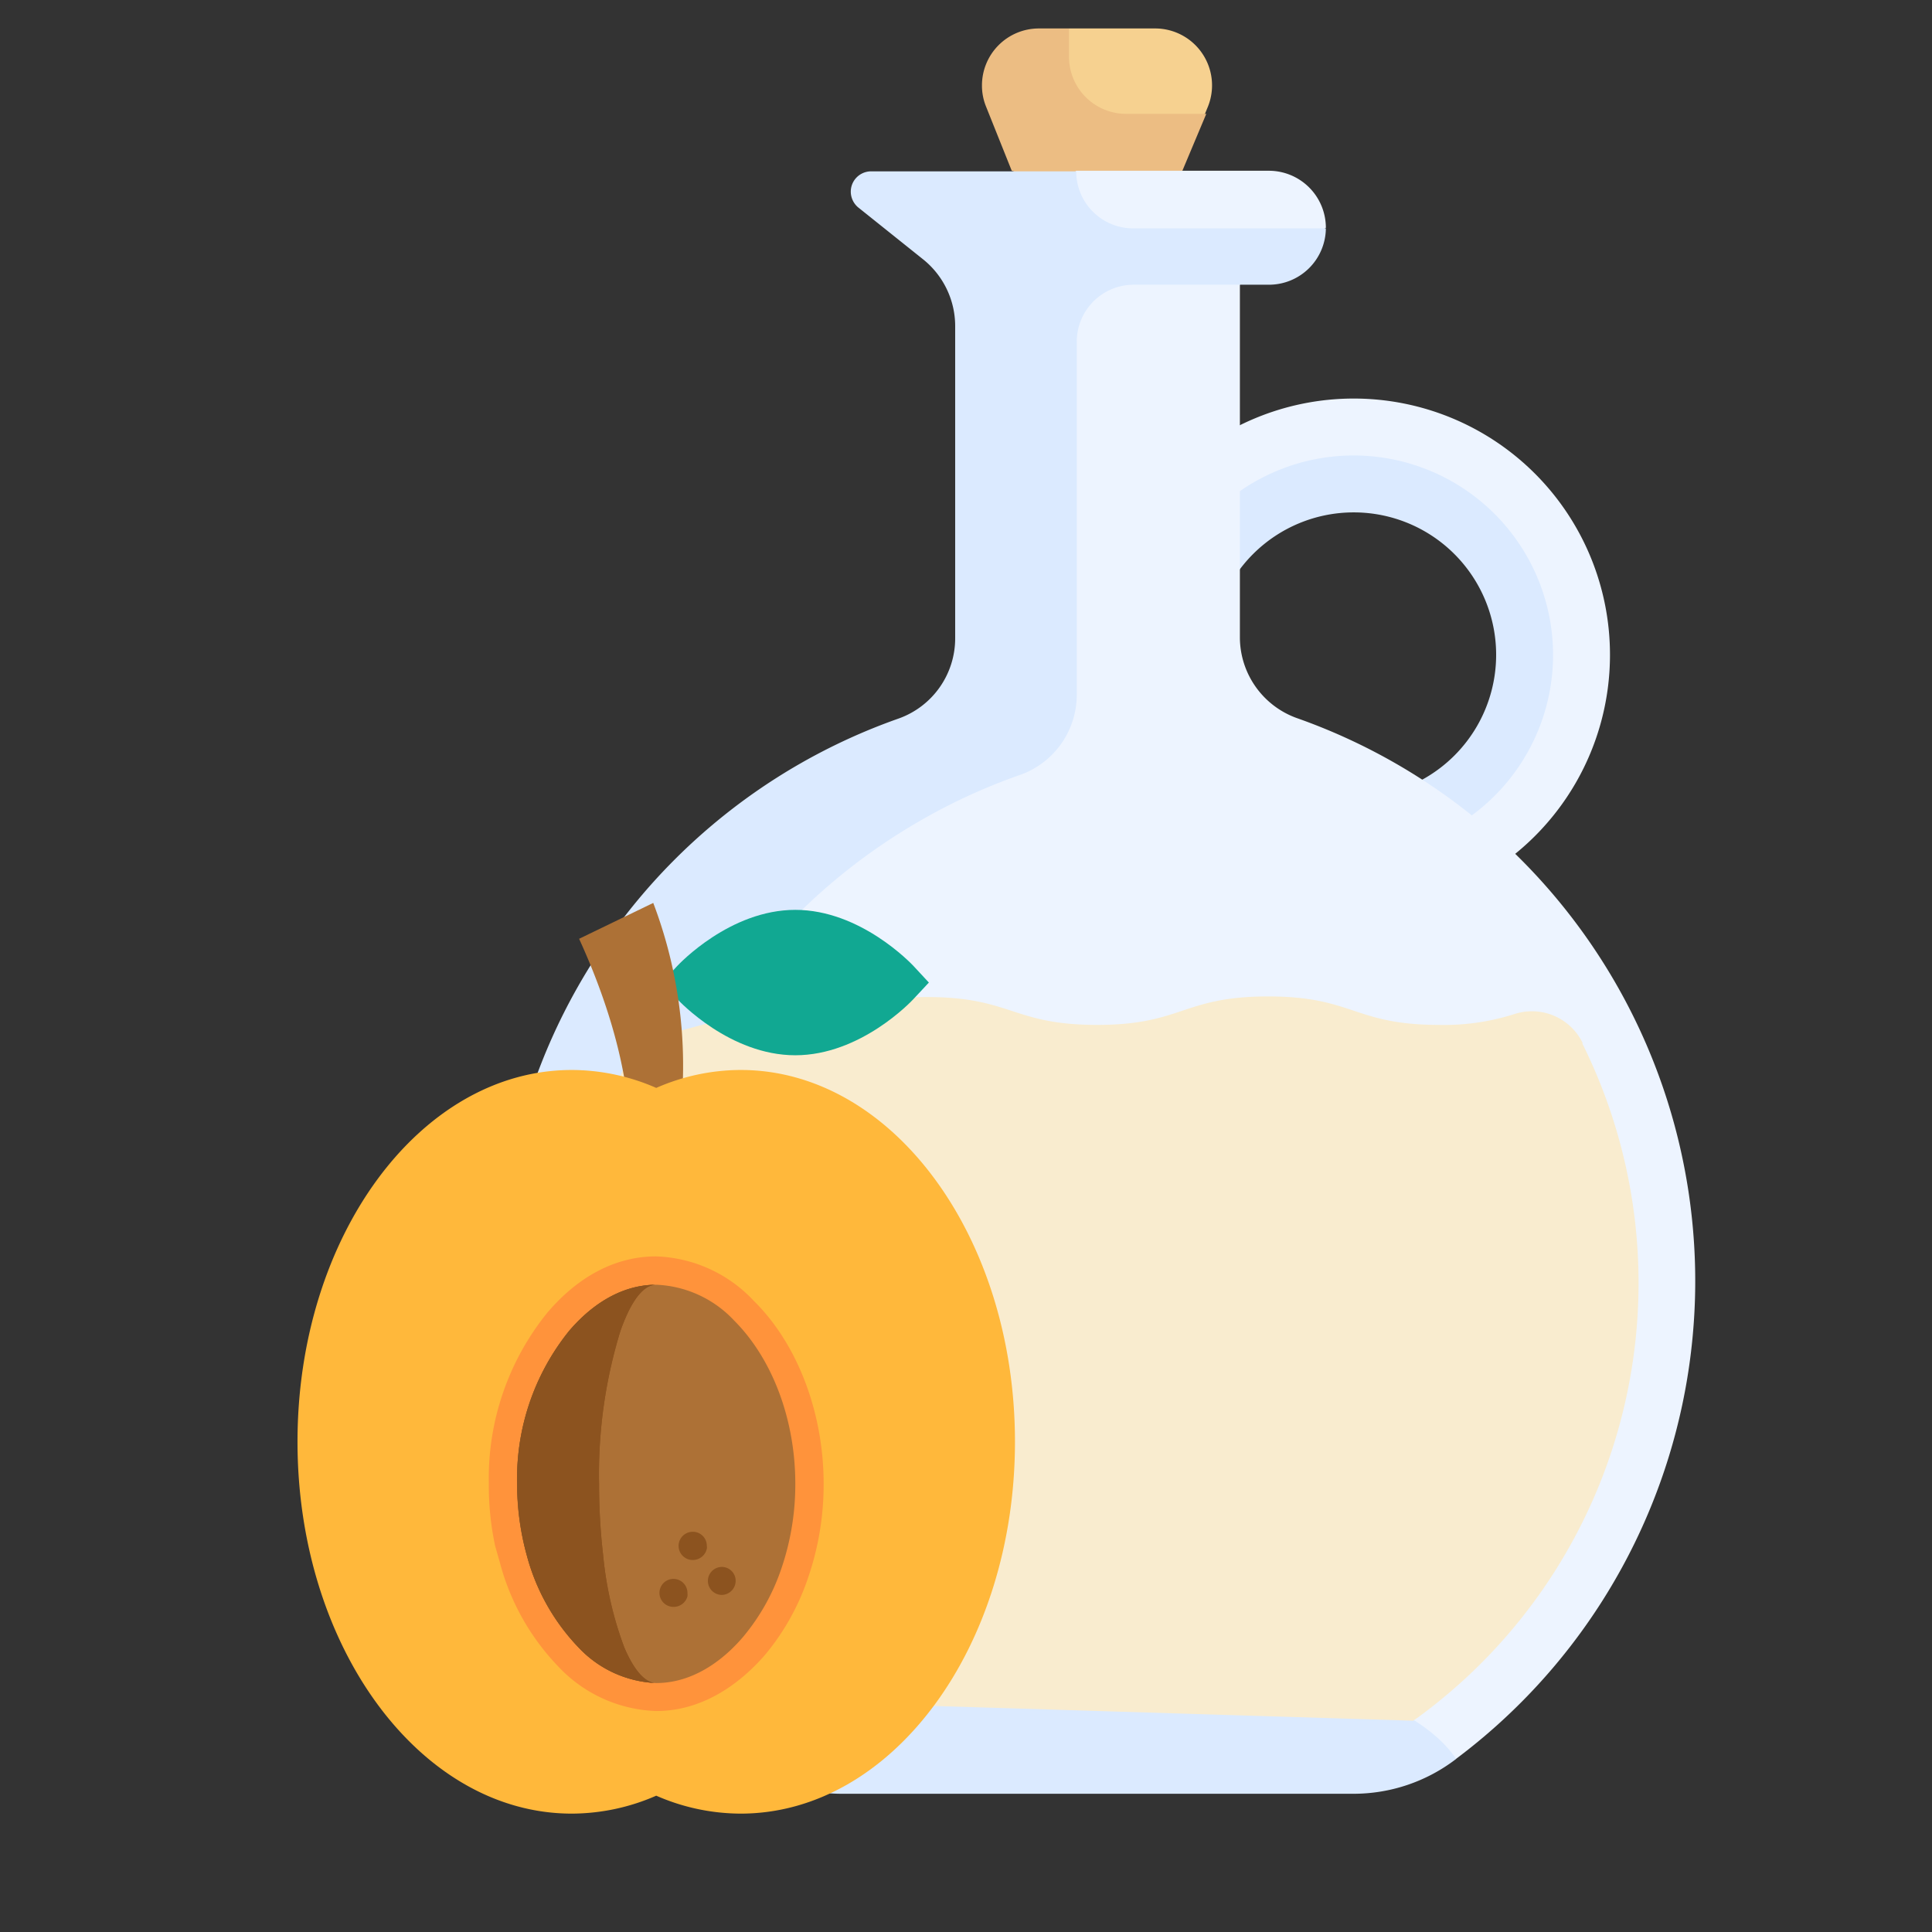 <svg xmlns="http://www.w3.org/2000/svg" viewBox="0 0 161.57 161.57"><rect x="0" y="0" width="161.57" height="161.57" fill="#333333" stroke="none"/><path d="M71.78,0H64.52l-5,6.53,7.37,7.76,9-7.15.25-.61A4.76,4.76,0,0,0,71.78,0Z" transform="translate(24.88 2.38)" fill="#f6d190"/><path d="M64.52,2.38V0H62a4.76,4.76,0,0,0-4.76,4.76,4.65,4.65,0,0,0,.34,1.77l2.15,5.37,7.14,2.39L74,11.9l2-4.76H69.29A4.77,4.77,0,0,1,64.52,2.38Z" transform="translate(24.88 2.38)" fill="#ecbd83"/><path d="M88.33,73.81a21.43,21.43,0,1,1,21.43-21.43A21.42,21.42,0,0,1,88.33,73.81Zm0-35.71a14.29,14.29,0,1,0,14.29,14.29h0A14.29,14.29,0,0,0,88.33,38.1Z" transform="translate(24.88 2.38)" fill="#edf4ff"/><path d="M88.33,35.71A16.67,16.67,0,1,0,105,52.38h0A16.69,16.69,0,0,0,88.33,35.71Zm0,28.58a11.91,11.91,0,1,1,11.91-11.91A11.91,11.91,0,0,1,88.33,64.29Z" transform="translate(24.88 2.38)" fill="#dbeaff"/><path d="M83.68,57.71A7.19,7.19,0,0,1,78.81,51V21.43L86,16.67a4.77,4.77,0,0,0-4.76-4.77H65.12l-6.19,5.69L57.79,51.34a7.22,7.22,0,0,1-4.87,6.76A49.9,49.9,0,0,0,40,145.32c2.41,1.79,2.57.67,5.57.67H88.22l8.67-1.28a49.92,49.92,0,0,0-13.21-87Z" transform="translate(24.88 2.38)" fill="#edf4ff"/><path d="M66.9,135.71A63.55,63.55,0,0,0,45.62,139,9.7,9.7,0,0,1,34,134.82,49.84,49.84,0,0,1,51.57,66.55a49,49,0,0,1,8.87-4.13,7.12,7.12,0,0,0,4.73-6.71V26.19a4.76,4.76,0,0,1,4.76-4.76H81.19A4.76,4.76,0,0,0,86,16.72v0H69.88a4.77,4.77,0,0,1-4.76-4.77H47.93a1.7,1.7,0,0,0-1.66,1.73,1.73,1.73,0,0,0,.6,1.27l5.45,4.36A7.16,7.16,0,0,1,55,24.86V51a7.12,7.12,0,0,1-4.73,6.71,49.89,49.89,0,0,0-13.34,87l.3.24a14.1,14.1,0,0,0,8.36,2.68H88.22a14.09,14.09,0,0,0,8.67-2.91c-3.39-5.17-15.51-9-30-9Z" transform="translate(24.88 2.38)" fill="#dbeaff"/><path d="M107.46,84.81a4.72,4.72,0,0,0-5.68-2.39,19.29,19.29,0,0,1-6.31.91c-7.15,0-7.15-2.38-14.3-2.38S74,83.33,66.88,83.33,59.74,81,52.61,81s-7.14,2.38-14.28,2.38a23.12,23.12,0,0,1-3.72-.27l-6.37,1.75a45.05,45.05,0,0,0-4.68,20c0,14.46,6.38,26.44,18.07,35.07l51.67,1.59.45-.31a45,45,0,0,0,13.71-56.3Z" transform="translate(24.88 2.38)" fill="#f9eccf"/><path d="M52.8,79.79l-1.28,1.37c-.18.2-4.43,4.71-9.89,4.71s-9.7-4.51-9.88-4.71l-1.28-1.37,1.28-1.38c.18-.19,4.42-4.7,9.88-4.7s9.71,4.51,9.89,4.7Z" transform="translate(24.88 2.38)" fill="#11a892"/><path d="M31.44,94.57l-4,8.4.34-8.54c.33-6-1.59-12.52-4.23-18.3l6.2-3A38.35,38.35,0,0,1,31.44,94.57Z" transform="translate(24.88 2.38)" fill="#ad7136"/><path d="M37.06,87.1A17.68,17.68,0,0,0,30,88.6a17.68,17.68,0,0,0-7.06-1.5C10.27,87.1,0,101,0,118.19s10.27,31.1,22.94,31.1a17.68,17.68,0,0,0,7.06-1.5,17.68,17.68,0,0,0,7.06,1.5c12.67,0,22.94-13.92,22.94-31.1S49.73,87.1,37.06,87.1Z" transform="translate(24.88 2.38)" fill="#ffb83b"/><path d="M30,140.71A11.74,11.74,0,0,1,21.82,137a19.82,19.82,0,0,1-4.9-8.72l-.39-1.37h0A24,24,0,0,1,16,121.7a22,22,0,0,1,4.89-14.3c2.62-3.08,5.76-4.71,9.09-4.71a11.69,11.69,0,0,1,8.18,3.72C41.81,110,44,115.76,44,121.7a24,24,0,0,1-1.32,7.92,20,20,0,0,1-3.52,6.32C37.64,137.72,34.46,140.71,30,140.71Z" transform="translate(24.88 2.38)" fill="#ff933b"/><path d="M30,138.37a9.43,9.43,0,0,1-6.52-3,17.59,17.59,0,0,1-4.31-7.7h0a22,22,0,0,1-.81-5.94,19.67,19.67,0,0,1,4.34-12.79c1.5-1.77,4-3.88,7.3-3.88a9.43,9.43,0,0,1,6.52,3c3.2,3.2,5.11,8.29,5.11,13.63a21.75,21.75,0,0,1-1.18,7.15,17.72,17.72,0,0,1-3.11,5.58C36.11,135.9,33.51,138.37,30,138.37Z" transform="translate(24.88 2.38)" fill="#ad7136"/><path d="M30,138.37a9.43,9.43,0,0,1-6.52-3,17.69,17.69,0,0,1-4.31-7.7h0a22.5,22.5,0,0,1-.8-5.94,19.66,19.66,0,0,1,4.33-12.79c1.5-1.77,4-3.87,7.3-3.88-1.36,0-2.38,2.11-3,3.88a40.74,40.74,0,0,0-1.78,12.79,51.3,51.3,0,0,0,.34,5.94h0a30,30,0,0,0,1.76,7.7C28.13,137.29,29.07,138.37,30,138.37Z" transform="translate(24.88 2.38)" fill="#8c531f"/><path d="M30,138.37a9.43,9.43,0,0,1-6.52-3,17.69,17.69,0,0,1-4.31-7.7h0a22.5,22.5,0,0,1-.8-5.94,19.66,19.66,0,0,1,4.33-12.79c1.5-1.77,4-3.87,7.3-3.88-1.36,0-2.38,2.11-3,3.88a40.74,40.74,0,0,0-1.78,12.79,51.3,51.3,0,0,0,.34,5.94h0a30,30,0,0,0,1.76,7.7C28.13,137.29,29.07,138.37,30,138.37Z" transform="translate(24.88 2.38)" fill="#8c531f"/><path d="M31.44,132a1.17,1.17,0,0,1,0-2.34,1.17,1.17,0,0,1,1.17,1.18,1.35,1.35,0,0,1,0,.28A1.19,1.19,0,0,1,31.44,132Z" transform="translate(24.88 2.38)" fill="#8c531f"/><path d="M33.05,128.08a1.18,1.18,0,1,1,0-2.36,1.17,1.17,0,0,1,1.18,1.17.69.69,0,0,1,0,.25A1.2,1.2,0,0,1,33.05,128.08Z" transform="translate(24.88 2.38)" fill="#8c531f"/><path d="M35.49,131a1.17,1.17,0,1,1,0-2.34,1.16,1.16,0,0,1,1.12,1.43A1.18,1.18,0,0,1,35.49,131Z" transform="translate(24.88 2.38)" fill="#8c531f"/></svg>